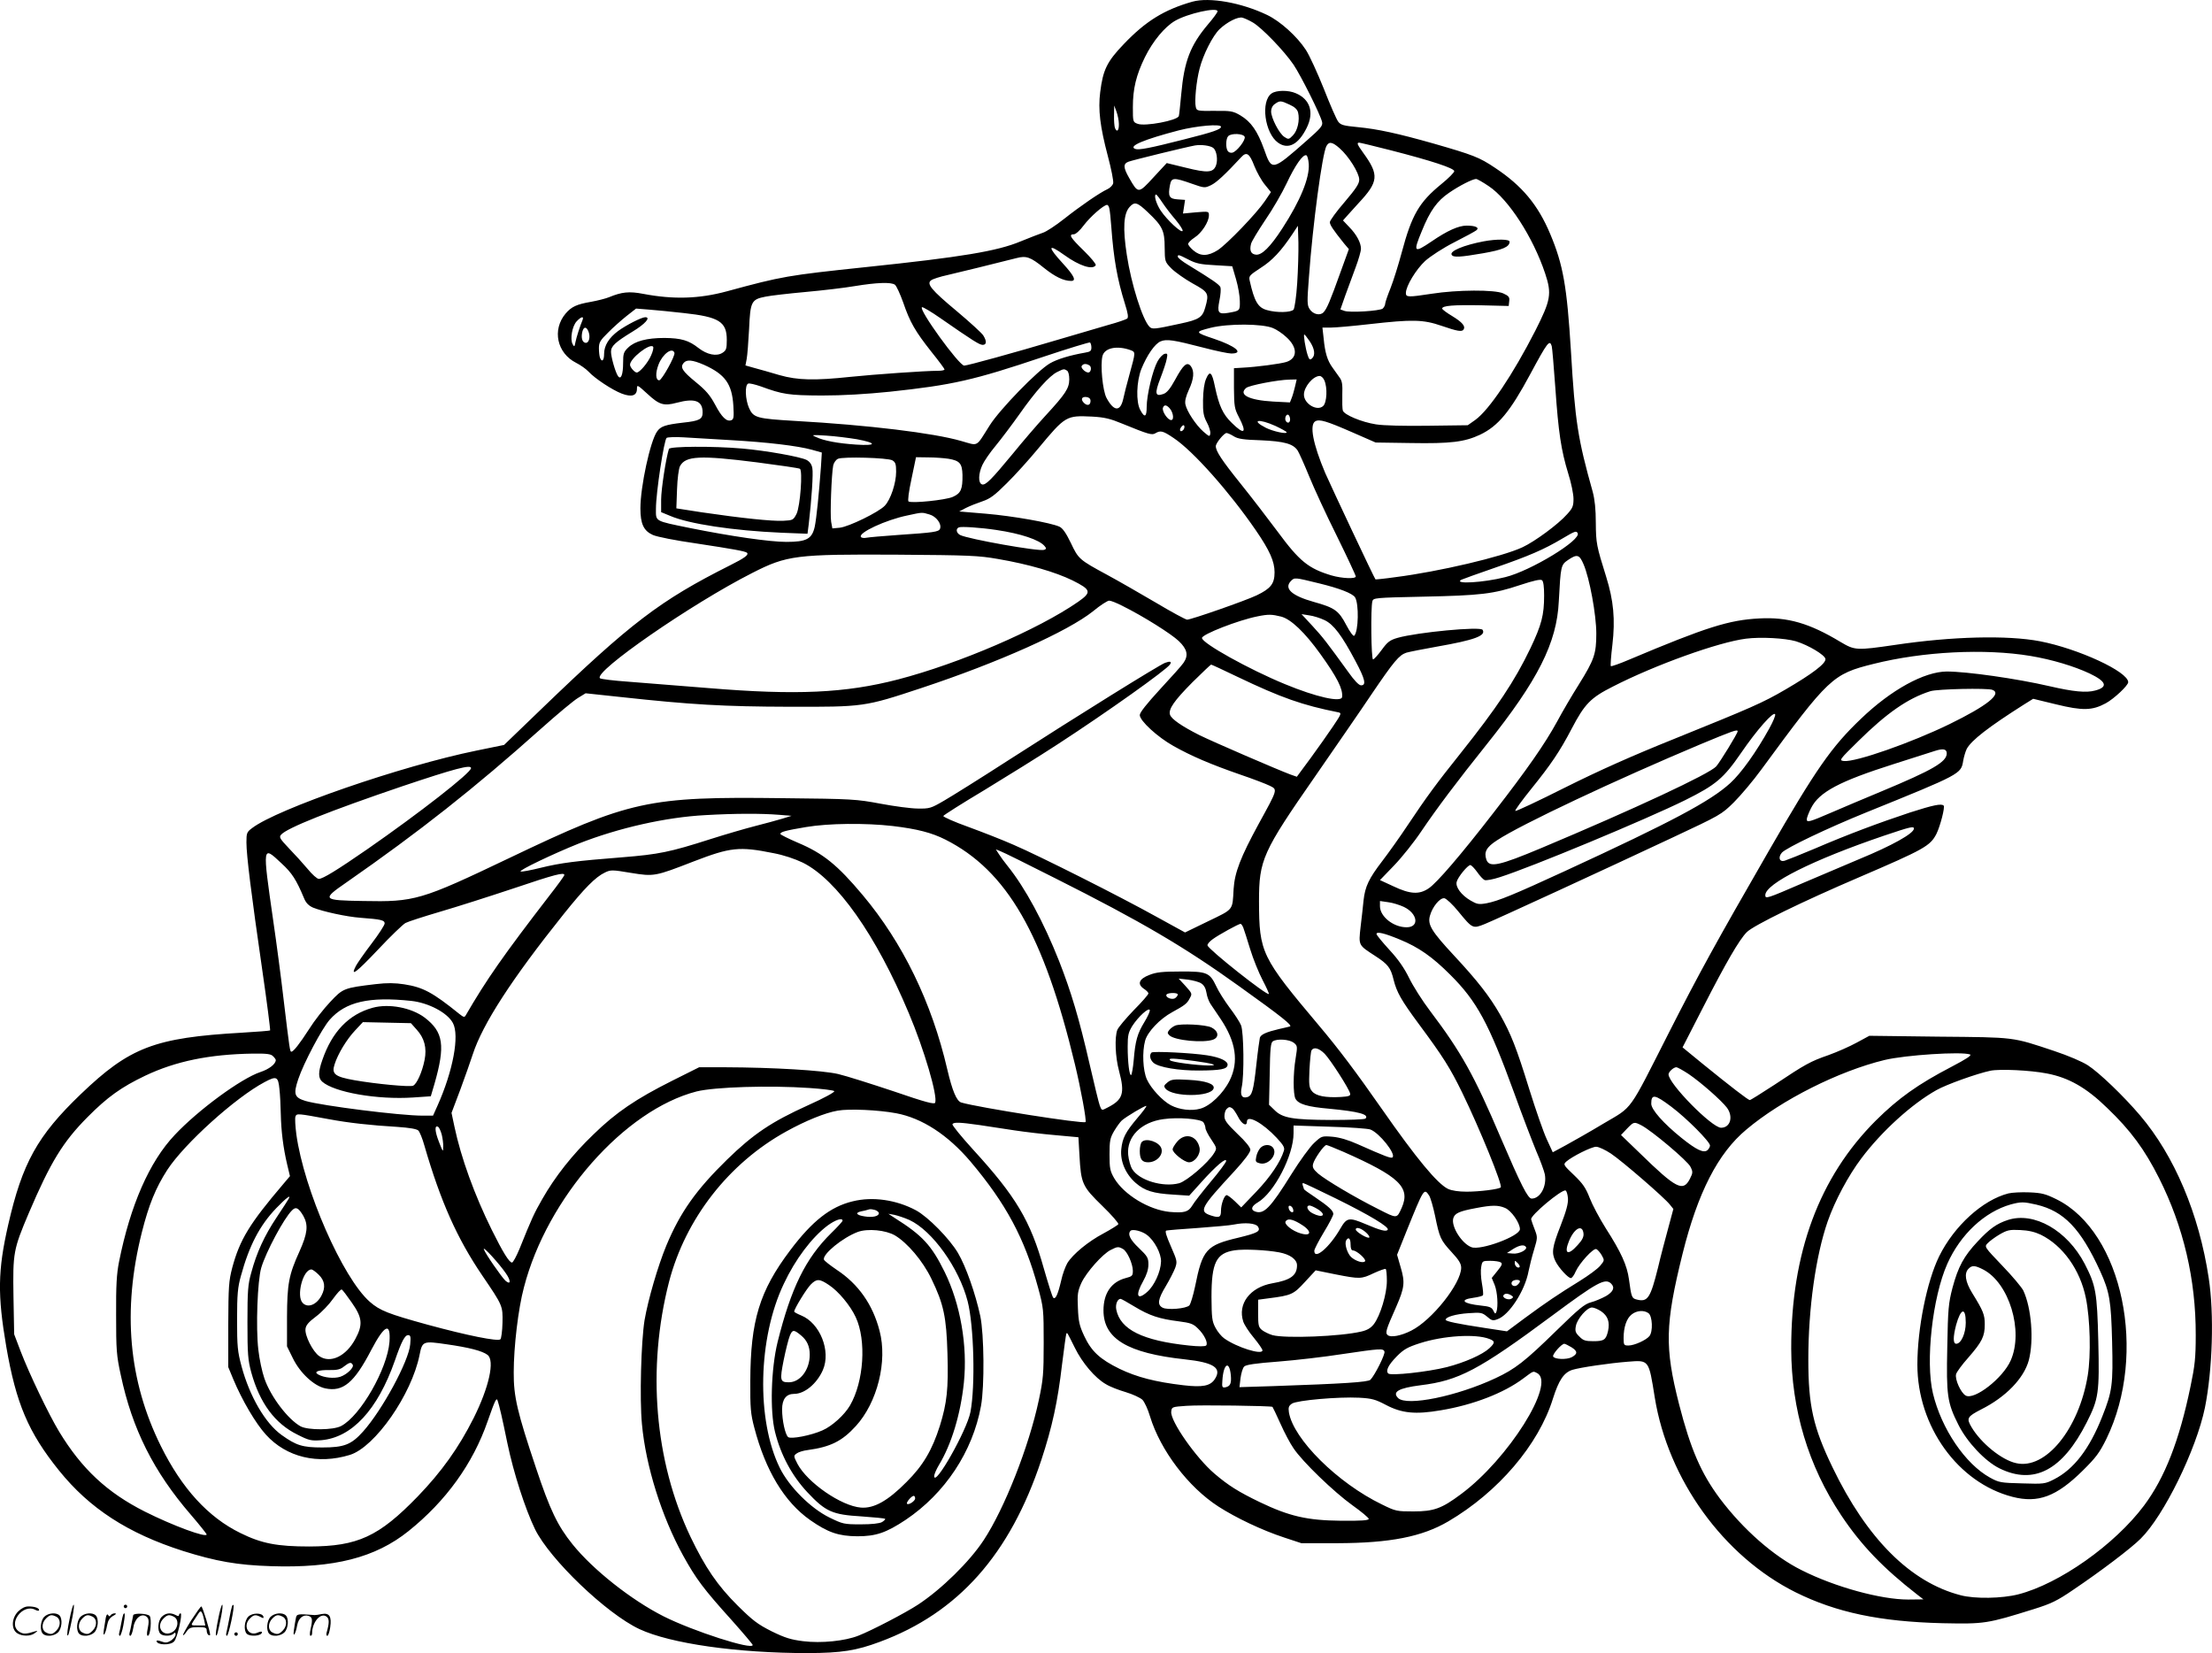 <?xml version="1.0" encoding="UTF-8"?>
<svg xmlns="http://www.w3.org/2000/svg" version="1.0" viewBox="0 0 1280.111 956.509" preserveAspectRatio="xMidYMid meet">
  <g transform="translate(-0.392,956.554) scale(0.1,-0.1)" fill="#000000" stroke="none">
    <path d="M6905 9556 c-165 -47 -271 -113 -398 -246 -97 -101 -120 -149 -136 -277 -13 -102 -1 -199 44 -370 20 -75 34 -146 31 -158 -3 -12 -18 -27 -33 -34 -44 -20 -156 -97 -251 -172 -48 -38 -103 -74 -122 -80 -19 -6 -77 -29 -129 -50 -136 -57 -342 -91 -896 -149 -455 -48 -484 -53 -804 -140 -162 -44 -310 -48 -484 -15 -82 16 -125 11 -198 -19 -19 -8 -67 -20 -105 -27 -82 -14 -113 -28 -147 -68 -79 -94 -50 -229 61 -285 26 -13 58 -36 72 -51 37 -40 137 -106 192 -127 58 -22 88 -12 88 28 0 25 3 23 60 -29 69 -64 95 -72 170 -52 105 28 150 12 150 -56 0 -39 -18 -49 -113 -59 -103 -12 -130 -21 -151 -52 -39 -55 -96 -318 -96 -444 0 -90 19 -130 72 -154 25 -11 132 -32 251 -49 211 -32 284 -45 294 -54 11 -12 -13 -30 -99 -73 -404 -203 -573 -332 -1090 -830 l-217 -209 -161 -33 c-432 -88 -1152 -337 -1297 -448 -31 -23 -33 -29 -33 -83 0 -74 28 -299 91 -734 28 -192 48 -351 46 -354 -3 -2 -76 -8 -163 -13 -506 -29 -649 -84 -933 -356 -251 -241 -338 -398 -420 -757 -60 -263 -62 -404 -11 -703 57 -330 128 -497 305 -717 177 -220 399 -364 718 -466 191 -60 315 -82 510 -88 364 -12 603 49 795 203 216 173 373 390 458 636 44 125 51 139 58 118 10 -30 26 -98 56 -245 36 -173 103 -380 160 -498 86 -175 414 -489 604 -578 180 -84 566 -139 976 -139 194 1 278 14 415 65 454 168 754 506 935 1052 63 191 95 338 120 553 12 96 23 176 25 179 6 5 2 12 49 -82 43 -88 118 -176 180 -211 22 -14 74 -34 115 -46 40 -12 83 -32 96 -44 12 -12 32 -55 44 -96 60 -197 222 -410 396 -522 101 -65 252 -137 380 -179 l100 -33 210 0 c303 1 488 37 640 126 288 169 523 443 606 711 34 107 63 150 112 166 45 14 216 39 320 47 125 10 122 13 157 -206 77 -476 398 -920 815 -1128 236 -117 488 -170 850 -179 245 -5 258 -3 530 82 99 31 133 47 228 112 156 105 333 239 389 295 135 133 322 516 372 758 44 219 54 542 22 750 -56 372 -199 708 -397 941 -96 113 -237 248 -302 290 -34 22 -114 56 -195 83 -246 82 -222 79 -669 83 l-401 5 -74 -40 c-40 -22 -113 -54 -163 -72 -104 -36 -133 -52 -313 -172 -74 -48 -137 -88 -142 -88 -9 0 -113 80 -273 210 l-116 95 118 230 c133 260 210 393 254 437 39 39 322 177 649 317 377 162 412 181 448 251 22 44 51 156 42 164 -13 13 -61 3 -195 -40 -178 -59 -358 -126 -551 -209 -83 -35 -161 -66 -174 -70 -30 -9 -40 19 -16 47 26 28 262 141 489 233 546 221 548 222 560 298 4 23 13 53 20 68 26 50 127 128 332 258 l53 33 132 -32 c155 -38 210 -36 288 6 48 26 130 103 130 122 0 61 -289 194 -511 237 -189 36 -508 28 -837 -21 -226 -33 -234 -32 -317 17 -179 108 -305 145 -470 136 -175 -9 -306 -50 -752 -238 -56 -24 -105 -41 -107 -38 -3 3 1 58 9 124 17 146 7 255 -36 393 -56 179 -59 194 -60 312 0 79 -6 135 -18 180 -86 306 -102 406 -126 815 -23 374 -45 499 -120 677 -71 169 -163 279 -320 383 -91 61 -126 74 -355 140 -205 58 -323 84 -439 95 -82 8 -98 12 -113 32 -10 13 -47 98 -83 190 -37 92 -83 193 -104 225 -51 78 -147 165 -224 202 -150 72 -335 104 -432 77z m145 -56 c0 -6 -24 -39 -54 -74 -104 -123 -139 -215 -156 -404 -6 -65 -12 -122 -14 -128 -9 -26 -196 -61 -238 -45 -28 10 -28 12 -28 97 0 106 19 185 70 289 46 93 114 175 174 210 72 42 246 81 246 55z m205 -65 c51 -30 179 -162 235 -244 44 -66 155 -288 165 -331 5 -22 -7 -36 -90 -109 -200 -176 -201 -176 -245 -51 -39 108 -76 161 -138 198 -43 25 -55 27 -150 26 -100 -1 -103 0 -108 23 -8 32 3 149 22 221 20 80 76 191 116 229 43 41 107 74 133 66 11 -3 38 -15 60 -28z m-776 -587 c1 -39 -12 -51 -23 -22 -3 9 -6 41 -5 72 l1 57 13 -35 c7 -19 14 -52 14 -72z m591 -16 c0 -15 -46 -31 -213 -73 -200 -51 -263 -63 -284 -55 -41 16 50 54 252 107 106 27 245 39 245 21z m137 -58 c7 -18 -46 -87 -72 -92 -10 -2 -21 2 -26 10 -13 19 -11 72 3 86 18 18 87 15 95 -4z m549 -66 c53 -46 114 -144 114 -182 0 -24 -19 -52 -85 -130 -47 -54 -85 -107 -85 -116 0 -16 18 -43 82 -123 l28 -33 -49 -135 c-59 -165 -78 -209 -97 -230 -20 -22 -61 -13 -81 18 -15 22 -15 42 -4 186 22 305 77 712 101 757 15 28 34 25 76 -12z m296 -12 c238 -61 368 -104 368 -121 0 -7 -33 -41 -74 -74 -130 -106 -172 -179 -230 -396 -19 -71 -48 -164 -65 -207 -17 -42 -31 -83 -31 -91 0 -8 -7 -20 -14 -27 -18 -14 -193 -25 -223 -13 l-22 8 28 80 c16 44 43 117 60 163 17 45 31 94 31 108 0 35 -25 82 -68 126 l-36 38 24 27 c14 16 43 48 66 73 116 124 120 163 28 290 -36 50 -40 60 -24 60 5 0 88 -20 182 -44z m-1026 13 c19 -16 27 -69 15 -101 -16 -42 -49 -44 -174 -13 l-111 27 -77 -83 c-87 -95 -88 -95 -140 -4 -35 61 -36 83 -4 95 24 9 334 85 385 94 36 6 89 -1 106 -15z m237 -104 c14 -35 41 -84 61 -108 l35 -43 -35 -52 c-48 -71 -219 -249 -273 -284 -57 -36 -100 -36 -140 -2 -17 14 -31 31 -31 38 0 7 17 24 37 37 41 26 83 91 83 128 0 24 -1 24 -75 18 l-75 -7 6 39 6 40 -43 3 c-49 3 -57 18 -44 84 8 43 23 43 125 7 74 -26 76 -26 112 -9 32 15 84 64 175 162 31 34 48 22 76 -51z m315 11 c5 -80 -49 -212 -153 -372 -70 -108 -119 -156 -153 -152 -29 3 -38 24 -28 63 3 13 40 74 82 137 43 62 98 158 124 213 49 104 94 169 114 162 6 -2 12 -25 14 -51z m1042 -128 c114 -76 256 -295 326 -505 39 -118 33 -153 -57 -331 -130 -254 -266 -457 -347 -516 l-44 -31 -230 -3 c-135 -2 -258 1 -301 8 -83 13 -184 55 -192 80 -3 9 -4 50 -3 91 2 59 -1 80 -15 99 -10 14 -29 40 -42 59 -29 40 -43 84 -51 169 l-7 62 49 0 c27 0 128 9 224 20 248 28 310 27 417 -10 90 -31 118 -36 127 -21 12 19 -8 42 -65 77 -32 19 -59 39 -59 44 0 17 67 22 225 19 l160 -4 3 28 c3 23 -2 30 -35 45 -50 22 -265 21 -412 -2 -138 -21 -151 -21 -151 4 0 40 59 137 112 186 32 28 102 74 169 108 63 32 120 63 127 69 19 15 -4 27 -56 27 -47 0 -112 -29 -204 -92 -102 -69 -107 -63 -56 60 48 119 89 175 158 222 61 42 135 79 156 80 7 0 40 -19 74 -42z m-1889 -95 c18 -27 52 -71 77 -100 24 -29 42 -57 40 -63 -5 -17 -91 63 -127 117 -26 39 -42 93 -26 93 2 0 19 -21 36 -47z m-85 -55 c85 -80 98 -107 98 -204 1 -82 1 -83 39 -122 21 -21 76 -60 122 -86 93 -51 97 -58 74 -139 -16 -58 -36 -71 -144 -94 -152 -33 -163 -34 -179 -18 -40 40 -106 249 -131 415 -24 155 -19 241 17 279 28 31 44 26 104 -31z m-222 20 c3 -13 8 -59 11 -103 14 -190 35 -306 79 -447 18 -57 21 -79 13 -86 -7 -5 -55 -22 -107 -36 -52 -15 -192 -56 -310 -91 -232 -69 -507 -145 -526 -145 -30 0 -269 330 -244 338 5 2 54 -27 107 -64 186 -129 225 -154 244 -154 23 0 24 22 3 55 -9 14 -78 77 -153 140 -149 124 -177 159 -148 179 9 7 52 21 94 30 68 16 274 66 399 98 57 15 81 7 160 -57 64 -51 113 -75 157 -75 31 0 18 29 -48 101 -91 99 -88 118 8 49 87 -63 165 -88 182 -59 4 5 -27 43 -69 84 -78 76 -90 95 -57 95 10 0 35 22 57 52 37 49 115 118 135 118 5 0 11 -10 13 -22z m1087 -431 c-5 -79 -15 -144 -21 -153 -15 -17 -97 -19 -153 -3 -53 14 -74 50 -101 171 -6 26 -1 31 63 73 68 43 119 98 185 197 l31 47 3 -97 c1 -53 -2 -159 -7 -235z m-628 136 c42 -22 70 -28 152 -32 l100 -6 22 -75 c12 -41 22 -98 22 -127 1 -56 1 -56 -69 -68 -56 -9 -63 2 -49 72 7 33 9 67 6 76 -6 16 -47 44 -186 129 -34 20 -61 42 -61 48 0 14 4 13 63 -17z m-1700 -145 c9 -7 30 -53 48 -103 39 -114 69 -166 163 -285 42 -52 76 -98 76 -102 0 -5 -17 -8 -37 -8 -76 0 -372 -21 -507 -35 -208 -22 -305 -20 -411 10 -50 15 -114 33 -144 41 l-53 15 7 37 c4 20 10 98 14 173 7 160 13 172 95 188 28 6 132 18 231 27 99 9 227 24 285 34 128 21 211 24 233 8z m-1221 -164 c203 -22 248 -50 248 -155 0 -51 -3 -61 -25 -75 -34 -22 -89 -11 -139 28 -56 44 -99 57 -197 58 -101 0 -171 -18 -210 -56 -26 -25 -29 -35 -29 -88 0 -69 -13 -101 -30 -76 -15 22 -40 110 -40 140 0 33 24 55 125 117 73 44 107 83 73 83 -21 0 -109 -45 -156 -79 -54 -40 -82 -85 -82 -133 0 -39 -13 -51 -24 -22 -3 9 -6 33 -6 54 0 34 7 46 53 91 28 29 77 72 107 96 l55 43 75 -6 c41 -3 132 -12 202 -20z m-587 -41 c-14 -33 -35 -98 -41 -128 -5 -27 -7 -28 -16 -11 -16 29 -3 104 23 132 26 28 44 32 34 7z m3996 -46 c20 -8 55 -31 77 -52 66 -59 66 -123 0 -144 -36 -11 -173 -29 -253 -33 l-50 -3 0 -115 c1 -105 3 -119 28 -167 49 -94 33 -107 -40 -35 -52 50 -74 98 -98 210 -17 85 -30 96 -51 46 -11 -25 -17 -68 -18 -124 -1 -71 3 -92 22 -128 13 -24 22 -53 20 -65 -3 -20 -5 -19 -40 11 -44 39 -96 118 -104 158 -4 20 3 46 20 84 29 62 33 107 12 136 -22 29 -44 10 -91 -77 -29 -53 -48 -76 -68 -83 -48 -17 -52 2 -18 90 17 44 34 94 37 113 6 29 4 33 -12 29 -10 -2 -29 -21 -41 -43 -28 -50 -63 -196 -63 -264 0 -59 -12 -65 -37 -18 -26 47 -22 165 6 237 33 81 78 146 111 160 35 15 74 9 248 -36 72 -19 145 -34 161 -34 77 0 26 43 -99 85 -113 38 -113 40 -19 64 102 25 299 24 360 -2z m-3961 -21 c12 -32 2 -68 -19 -64 -18 4 -25 29 -17 64 8 31 24 31 36 0z m4174 -56 c29 -44 33 -81 12 -99 -12 -10 -16 -6 -25 21 -13 41 -25 118 -19 118 3 0 17 -18 32 -40z m-1264 -35 c0 -20 -6 -25 -37 -30 -86 -15 -160 -37 -203 -62 -70 -40 -289 -265 -348 -358 -83 -131 -63 -120 -166 -91 -159 46 -536 92 -961 116 -220 13 -241 18 -266 74 -22 49 -26 134 -5 142 7 3 40 -5 72 -16 128 -47 162 -52 354 -53 122 0 257 8 394 22 364 39 483 66 885 201 146 49 269 86 273 84 4 -3 8 -16 8 -29z m2664 8 c3 -10 12 -119 21 -243 18 -257 33 -359 75 -496 17 -53 30 -118 30 -145 0 -42 -5 -54 -37 -89 -51 -58 -187 -158 -258 -191 -117 -55 -483 -141 -735 -173 -63 -9 -115 -14 -116 -13 -7 7 -254 532 -291 616 -71 168 -92 279 -57 299 24 13 63 2 214 -64 l135 -59 203 -3 c231 -4 311 6 401 48 105 50 174 133 291 351 100 186 112 201 124 162z m-5212 -54 c-18 -42 -66 -99 -83 -99 -12 0 -39 30 -39 45 0 36 113 125 133 105 5 -4 0 -27 -11 -51z m2776 30 c28 -11 28 -11 -7 -138 -16 -58 -33 -124 -37 -145 -17 -75 -55 -71 -97 8 -22 43 -36 189 -23 241 12 48 85 63 164 34z m-2641 -15 c6 -17 -73 -159 -88 -159 -21 0 -23 42 -4 91 23 61 80 103 92 68z m170 -69 c123 -55 163 -110 171 -237 4 -66 2 -79 -12 -84 -27 -10 -55 17 -94 91 -29 54 -53 82 -112 130 -77 63 -91 85 -70 110 18 22 52 18 117 -10z m2232 -4 c14 -9 9 -41 -7 -41 -17 0 -45 27 -38 38 9 14 26 15 45 3z m-130 -30 c8 -5 13 -25 13 -51 -1 -52 -21 -83 -138 -210 -48 -52 -133 -151 -189 -220 -124 -150 -158 -185 -179 -177 -22 9 -20 62 3 112 10 22 44 72 76 110 32 39 94 121 138 183 94 134 174 223 219 245 39 19 39 19 57 8z m1489 -56 c19 -42 15 -129 -7 -149 -35 -32 -111 13 -111 66 0 45 53 108 91 108 9 0 21 -11 27 -25z m-169 -34 c-5 -21 -13 -51 -19 -66 l-11 -28 -97 5 c-141 8 -203 40 -156 79 18 15 184 47 250 48 l42 1 -9 -39z m-1184 -85 c0 -26 -19 -31 -39 -11 -20 21 -11 37 17 33 14 -2 22 -10 22 -22z m458 -43 c24 -28 27 -76 3 -67 -21 8 -48 53 -42 70 7 19 20 18 39 -3z m697 -64 c0 -20 -15 -26 -25 -9 -9 15 3 43 15 35 5 -3 10 -15 10 -26z m-971 -25 c152 -62 172 -68 192 -55 29 17 43 14 105 -28 113 -75 323 -312 475 -533 81 -118 109 -181 109 -244 0 -66 -22 -94 -103 -133 -67 -32 -380 -141 -403 -141 -8 0 -90 44 -182 99 -92 54 -219 127 -282 161 -161 87 -165 91 -209 184 -28 58 -48 86 -66 94 -50 23 -271 62 -425 75 l-155 13 40 21 c22 11 65 28 95 38 44 15 70 34 140 104 48 47 130 138 182 201 158 190 162 192 312 185 72 -4 105 -12 175 -41z m886 -13 c36 -17 65 -33 65 -37 0 -12 -80 6 -120 26 -90 46 -43 55 55 11z m-534 -24 c-16 -16 -26 0 -10 19 9 11 15 12 17 4 2 -6 -1 -17 -7 -23z m293 -36 c24 -15 57 -20 156 -23 136 -6 188 -20 214 -60 8 -13 38 -79 66 -148 28 -69 100 -225 161 -347 60 -122 109 -227 109 -233 0 -15 -79 -12 -141 6 -133 40 -185 82 -311 253 -56 75 -151 199 -213 276 -111 138 -145 190 -145 219 0 18 48 76 62 76 6 0 25 -8 42 -19z m-2181 -17 c118 -22 115 -39 -5 -31 -104 7 -186 22 -232 44 -29 13 -24 13 59 8 50 -3 129 -13 178 -21z m-733 -5 c213 -12 390 -33 473 -56 l57 -16 -5 -81 c-12 -163 -26 -300 -36 -348 -16 -71 -47 -88 -164 -88 -98 0 -323 33 -557 80 -210 43 -198 37 -198 112 0 92 47 400 62 410 7 4 51 6 98 3 47 -3 168 -10 270 -16z m938 -117 c18 -11 22 -21 22 -66 0 -66 -32 -162 -66 -197 -35 -37 -207 -121 -260 -127 l-43 -4 -7 38 c-7 39 2 278 12 327 4 16 16 33 28 38 31 13 286 6 314 -9z m325 9 c65 -11 79 -27 81 -93 1 -84 -9 -107 -57 -128 -42 -18 -236 -38 -255 -26 -6 3 1 57 17 131 l26 125 70 -1 c38 0 92 -4 118 -8z m-111 -322 c40 -11 73 -55 62 -83 -7 -18 -36 -22 -244 -36 -85 -6 -167 -13 -182 -16 -14 -3 -29 -1 -32 5 -15 24 143 98 269 124 88 19 83 19 127 6z m388 -90 c142 -21 249 -57 279 -93 11 -13 11 -17 -2 -22 -29 -11 -443 63 -487 86 -22 12 -26 36 -7 44 14 6 124 -1 217 -15z m3364 -18 c24 -39 -272 -219 -419 -255 -126 -32 -302 -42 -254 -15 8 4 95 35 193 69 197 68 285 106 391 169 74 44 81 46 89 32z m-3354 -150 c176 -30 333 -76 431 -124 108 -54 112 -68 32 -124 -231 -160 -685 -356 -1042 -449 -304 -79 -589 -92 -1096 -50 -170 14 -380 30 -465 37 -85 6 -159 15 -164 20 -39 37 530 431 881 609 202 103 253 109 838 106 418 -3 471 -5 585 -25z m3388 -30 c35 -80 74 -294 74 -401 0 -118 -12 -152 -101 -295 -38 -60 -95 -157 -126 -215 -70 -128 -172 -275 -367 -526 -191 -247 -328 -406 -375 -438 -55 -38 -108 -35 -205 11 l-78 36 83 86 c45 47 116 136 156 196 90 133 204 285 380 505 295 369 405 586 416 827 11 204 12 210 53 238 53 36 66 32 90 -24z m-1530 -111 c119 -29 193 -58 208 -81 23 -38 20 -197 -5 -222 -5 -5 -25 22 -46 62 -44 84 -67 100 -189 134 -128 36 -173 78 -131 121 21 21 20 21 163 -14z m1302 -71 c0 -113 -15 -169 -79 -304 -91 -190 -194 -344 -406 -610 -136 -170 -197 -253 -303 -412 -45 -68 -112 -162 -148 -209 -79 -103 -100 -148 -109 -229 -3 -33 -11 -102 -17 -152 -12 -109 -14 -105 83 -168 76 -49 91 -69 108 -139 18 -72 44 -118 146 -256 141 -190 181 -254 250 -395 101 -207 236 -538 224 -550 -11 -11 -123 -25 -197 -25 -47 0 -86 6 -108 16 -62 30 -183 176 -384 464 -148 212 -248 345 -361 479 -336 399 -348 424 -349 721 0 240 20 285 326 725 118 171 265 383 325 473 131 193 160 227 202 241 18 5 97 21 177 35 217 38 285 63 264 97 -12 21 -377 -14 -491 -46 -45 -13 -59 -23 -93 -70 -22 -30 -45 -55 -50 -55 -11 0 -14 299 -4 336 5 20 12 21 292 27 338 7 409 16 562 67 82 27 119 35 128 28 8 -7 12 -38 12 -89z m-2439 -60 c119 -59 281 -161 325 -203 49 -47 57 -83 27 -126 -9 -14 -70 -82 -135 -152 -77 -84 -118 -135 -118 -150 0 -33 102 -127 195 -179 103 -58 215 -106 385 -165 74 -25 152 -55 172 -65 46 -23 48 -17 -64 -221 -105 -193 -139 -281 -145 -377 -7 -125 2 -114 -147 -186 l-134 -65 -164 90 c-212 118 -681 354 -828 417 -63 28 -181 74 -263 104 -81 29 -146 58 -144 63 2 5 109 73 238 150 128 78 320 197 424 265 283 184 632 432 650 462 11 17 0 20 -29 9 -33 -12 -506 -306 -904 -562 -161 -104 -329 -209 -374 -235 -77 -45 -85 -47 -152 -46 -39 0 -136 13 -216 28 -140 26 -160 28 -567 32 -781 10 -884 -13 -1583 -347 -511 -244 -546 -254 -845 -248 -237 4 -240 8 -97 107 424 295 741 545 1127 890 94 84 190 164 214 178 l44 27 206 -22 c404 -44 594 -55 971 -56 433 -1 436 -1 765 108 447 148 849 328 995 445 41 34 83 61 93 61 10 0 45 -14 78 -31z m916 -61 c57 -14 138 -91 229 -218 96 -134 130 -200 125 -247 -3 -34 -150 -1 -331 74 -207 85 -480 237 -480 267 0 21 210 103 321 125 63 13 84 12 136 -1z m253 -21 c52 -25 99 -87 179 -238 55 -103 63 -139 32 -139 -13 0 -39 27 -75 78 -124 171 -146 200 -207 266 l-63 68 44 -7 c25 -3 65 -16 90 -28z m2727 -122 c74 -23 167 -79 171 -102 4 -26 -75 -86 -231 -177 -134 -78 -192 -103 -647 -287 -239 -96 -432 -182 -628 -280 -155 -78 -285 -139 -289 -136 -3 4 38 60 91 126 114 141 166 217 236 351 75 143 109 178 238 243 246 126 612 257 770 277 86 11 227 3 289 -15z m1358 -85 c125 -21 251 -59 341 -101 99 -47 109 -79 33 -99 -51 -14 -126 -7 -264 25 -190 44 -479 85 -595 85 -130 -1 -321 -105 -497 -274 -170 -162 -260 -291 -535 -768 -306 -531 -400 -702 -576 -1048 -237 -467 -206 -424 -377 -525 -78 -47 -177 -103 -219 -126 l-76 -41 -34 74 c-19 40 -64 170 -101 288 -76 246 -107 323 -170 435 -60 105 -130 195 -265 340 -132 142 -155 180 -141 231 14 52 58 106 84 102 11 -2 48 -36 81 -77 82 -100 83 -100 153 -72 69 28 694 316 1088 501 275 129 281 132 353 203 40 40 112 125 160 191 390 531 411 551 648 610 287 72 644 90 909 46z m-4589 -121 c253 -121 376 -164 582 -205 21 -4 20 -8 -30 -82 -28 -42 -87 -125 -130 -184 l-79 -107 -37 13 c-73 27 -448 189 -527 228 -103 52 -162 93 -170 118 -10 32 23 80 130 188 57 56 105 102 108 102 3 0 72 -32 153 -71z m4368 -75 c58 -22 -30 -92 -249 -199 -220 -107 -542 -220 -610 -213 -29 4 -28 6 83 115 164 162 287 248 417 289 41 13 329 19 359 8z m-1290 -222 c-75 -136 -164 -261 -227 -318 -115 -105 -339 -224 -955 -508 -295 -136 -387 -174 -455 -187 -45 -8 -55 -6 -93 16 -53 31 -88 78 -80 108 7 28 64 97 79 97 7 -1 24 -19 40 -41 15 -22 35 -43 43 -46 9 -3 49 4 88 17 180 57 844 333 1071 445 179 89 223 126 325 274 90 132 189 244 197 223 3 -6 -12 -42 -33 -80z m-184 -18 c0 -12 -102 -178 -124 -203 -40 -44 -473 -246 -1011 -472 -248 -104 -302 -115 -319 -68 -15 44 -1 72 61 112 137 91 692 352 1178 556 185 77 215 88 215 75z m1210 -128 c0 -49 -81 -96 -381 -221 -101 -42 -229 -96 -284 -120 -132 -57 -145 -60 -145 -40 0 8 11 38 25 65 47 93 165 155 480 255 116 37 221 70 235 75 49 16 70 12 70 -14z m-8540 -85 c0 -27 -299 -260 -600 -469 -175 -121 -258 -172 -281 -172 -10 0 -39 26 -65 58 -26 31 -75 85 -108 119 -51 54 -58 64 -46 78 32 39 284 139 705 282 301 101 395 126 395 104z m1780 -270 l75 -6 -55 -17 c-30 -9 -100 -28 -155 -42 -55 -14 -172 -48 -260 -76 -234 -75 -299 -88 -510 -105 -267 -21 -355 -32 -473 -61 -57 -14 -108 -24 -115 -21 -15 5 190 103 335 161 231 91 506 153 733 165 173 10 327 10 425 2z m660 -65 c143 -17 226 -39 304 -78 357 -180 570 -548 751 -1302 34 -141 68 -326 61 -333 -12 -12 -620 84 -719 113 -27 8 -52 68 -81 192 -90 388 -258 733 -490 1009 -146 174 -229 241 -374 302 -56 24 -102 47 -102 51 0 12 30 20 149 40 130 22 343 24 501 6z m5910 -15 c0 -28 -128 -99 -315 -176 -82 -35 -229 -97 -325 -138 -213 -92 -220 -94 -220 -71 0 66 275 204 687 344 154 52 173 56 173 41z m-6600 -142 c59 -11 124 -33 170 -55 197 -98 424 -419 613 -870 90 -213 168 -480 153 -519 -4 -11 -55 2 -241 66 -129 43 -274 89 -321 100 -91 21 -373 38 -657 39 l-147 0 -158 -79 c-207 -104 -323 -182 -454 -310 -122 -117 -222 -244 -296 -374 -48 -84 -60 -110 -132 -289 -18 -43 -37 -78 -43 -78 -16 0 -53 60 -117 189 -100 202 -178 417 -216 597 l-17 80 51 135 c27 74 60 166 72 204 57 175 225 435 525 810 122 152 185 216 240 242 33 16 42 16 149 -2 135 -22 140 -21 364 66 213 82 264 88 462 48z m1628 -144 c505 -254 751 -399 1067 -626 246 -176 311 -228 294 -233 -8 -2 -36 -9 -64 -15 -72 -17 -104 -31 -110 -50 -2 -9 -12 -78 -20 -153 -17 -155 -25 -183 -54 -191 -31 -8 -41 13 -31 58 15 65 12 320 -4 358 -7 18 -37 64 -66 102 -29 39 -64 94 -77 123 -38 80 -54 87 -208 86 -104 0 -140 -4 -180 -20 -60 -23 -71 -53 -31 -80 14 -9 26 -21 26 -27 0 -6 -38 -50 -85 -97 -46 -48 -89 -99 -95 -114 -16 -43 -12 -156 10 -237 35 -131 23 -167 -68 -213 -32 -17 -32 -17 -43 11 -6 15 -32 124 -59 240 -61 266 -107 419 -177 598 -90 227 -196 423 -298 550 -18 22 -40 52 -50 68 l-18 28 27 -11 c15 -5 156 -75 314 -155z m-4475 85 c61 -56 86 -95 131 -203 11 -27 27 -42 51 -53 57 -23 194 -53 275 -59 121 -9 140 -14 140 -33 0 -9 -34 -62 -76 -117 -42 -55 -82 -113 -90 -128 -35 -67 0 -41 126 92 74 79 147 149 161 156 15 8 105 37 200 65 96 28 287 89 425 135 240 81 294 95 294 77 0 -4 -38 -57 -85 -117 -269 -349 -366 -488 -486 -695 -7 -12 -12 -11 -36 8 -156 126 -211 155 -320 172 -53 8 -98 9 -165 1 -184 -22 -189 -24 -263 -103 -37 -39 -92 -109 -122 -157 -56 -87 -91 -131 -103 -131 -8 0 -10 13 -45 305 -14 121 -41 326 -60 455 -63 439 -63 434 48 330z m6495 -252 c80 -38 92 -118 16 -118 -76 0 -154 62 -154 122 l0 30 48 -7 c26 -3 66 -16 90 -27z m-929 -120 c5 -13 23 -69 40 -125 17 -56 50 -137 72 -179 22 -42 38 -78 36 -80 -11 -11 -349 257 -355 281 -2 7 12 23 30 36 37 27 149 88 161 89 4 0 11 -10 16 -22z m906 -69 c110 -45 189 -101 291 -203 155 -154 224 -282 369 -680 47 -131 106 -284 129 -340 24 -55 46 -116 50 -135 13 -69 -26 -141 -76 -141 -22 0 -61 77 -179 352 -154 362 -229 496 -409 734 -45 59 -99 145 -121 190 -28 57 -62 107 -114 163 -41 45 -75 86 -75 92 0 16 46 5 135 -32z m-1149 -254 c16 -10 26 -29 30 -54 3 -22 14 -50 23 -64 9 -13 35 -52 58 -86 90 -134 107 -249 53 -358 -38 -76 -113 -148 -171 -163 -50 -14 -119 -6 -169 20 -49 26 -115 97 -139 150 -23 51 -28 159 -10 224 14 51 85 126 157 165 70 38 86 50 100 78 16 29 17 28 -25 75 l-38 41 54 -6 c29 -4 64 -13 77 -22z m-136 -64 c0 -5 -6 -14 -14 -20 -17 -14 -61 3 -51 20 8 11 65 12 65 0z m-4436 -37 c100 -11 209 -68 241 -128 39 -72 1 -277 -89 -478 l-26 -58 -60 0 c-131 0 -581 57 -678 85 -65 20 -71 39 -42 126 31 93 137 293 182 344 92 104 227 135 472 109z m4243 -122 c-41 -67 -53 -109 -62 -220 -4 -45 -11 -84 -15 -87 -10 -6 -20 73 -20 164 0 67 4 83 28 122 34 52 94 107 100 90 2 -7 -12 -38 -31 -69z m864 -120 c22 -18 22 -21 11 -90 -15 -89 -15 -207 -1 -234 17 -31 68 -47 196 -58 169 -16 233 -33 209 -57 -4 -5 -94 -8 -199 -8 -222 1 -282 11 -328 58 l-31 30 4 179 c2 145 6 181 18 188 26 17 96 11 121 -8z m179 -64 c33 -34 140 -200 147 -229 4 -14 -5 -18 -54 -21 -88 -5 -144 6 -166 33 -17 21 -19 36 -15 125 3 55 8 106 12 112 13 21 43 13 76 -20z m-6086 -14 c9 -8 16 -19 16 -22 0 -23 -38 -53 -90 -70 -112 -38 -359 -219 -495 -364 -147 -155 -257 -408 -322 -733 -14 -70 -18 -138 -17 -310 0 -200 2 -232 27 -346 66 -312 190 -559 406 -809 50 -58 90 -109 91 -113 1 -22 -195 50 -358 132 -218 110 -365 247 -496 463 -60 99 -173 335 -222 463 l-38 100 -4 217 c-4 255 -1 273 89 485 125 293 197 411 339 554 116 117 196 174 334 240 177 84 371 124 623 128 80 1 105 -2 117 -15z m9821 10 c11 -5 -21 -26 -107 -71 -196 -102 -309 -183 -439 -312 -327 -327 -490 -766 -489 -1320 1 -352 99 -678 289 -963 115 -173 244 -307 441 -460 l35 -27 -89 -1 c-156 0 -422 72 -616 170 -161 80 -338 235 -474 416 -107 144 -168 283 -235 544 -84 330 -81 462 20 870 88 354 205 583 370 720 204 172 535 338 799 402 120 29 447 50 495 32z m-1629 -113 c71 -48 190 -153 222 -195 38 -52 20 -116 -34 -116 -53 0 -304 255 -304 309 0 14 29 41 45 41 7 0 39 -18 71 -39z m2074 3 c126 -24 228 -82 348 -199 136 -130 217 -240 301 -407 141 -280 213 -586 212 -908 0 -132 -5 -176 -30 -296 -65 -315 -149 -529 -269 -690 -170 -227 -490 -453 -728 -514 -94 -24 -251 -27 -334 -5 -290 75 -542 327 -741 740 -112 232 -140 357 -140 625 0 296 43 599 112 798 42 120 119 264 195 365 118 157 292 315 435 395 56 32 235 96 312 112 54 11 230 3 327 -16z m-10229 -89 c4 -33 7 -98 8 -145 2 -98 14 -196 37 -293 l16 -67 -38 -45 c-196 -230 -252 -322 -296 -485 -20 -77 -22 -108 -23 -330 l0 -245 29 -70 c51 -122 129 -255 189 -321 119 -131 300 -174 486 -117 145 45 357 349 403 578 16 81 20 82 157 62 127 -18 206 -38 236 -61 44 -32 9 -188 -80 -366 -86 -171 -185 -310 -324 -454 -225 -232 -347 -288 -626 -289 -186 0 -277 17 -400 78 -186 91 -338 257 -460 503 -187 378 -224 784 -110 1237 40 159 80 257 147 361 99 152 395 419 563 508 69 37 79 33 86 -39z m3068 5 c74 -5 138 -13 143 -18 5 -5 -58 -40 -152 -82 -212 -96 -316 -166 -468 -314 -179 -175 -271 -304 -352 -498 -49 -119 -105 -311 -126 -432 -20 -126 -29 -454 -15 -601 22 -242 114 -535 238 -760 76 -137 117 -192 282 -375 66 -74 121 -139 121 -143 0 -31 -345 80 -516 166 -186 94 -408 269 -527 417 -86 107 -130 198 -211 441 -108 322 -130 413 -129 554 0 147 26 368 59 491 134 519 583 1027 999 1134 104 26 422 36 654 20z m4988 -109 c89 -67 223 -202 223 -224 0 -8 -7 -20 -15 -27 -22 -18 -64 2 -151 72 -103 83 -174 163 -174 197 0 58 20 55 117 -18z m-3091 -65 c-69 -82 -86 -115 -93 -180 -7 -69 24 -143 83 -195 53 -46 101 -61 219 -68 l91 -6 73 81 c82 91 141 141 141 120 0 -8 -40 -62 -89 -120 -49 -59 -97 -120 -107 -138 -23 -38 -47 -44 -131 -37 -120 12 -264 99 -321 195 -24 42 -27 57 -27 137 0 79 3 95 26 135 15 25 35 53 45 62 26 23 137 89 142 84 2 -3 -21 -34 -52 -70z m550 56 c6 -4 21 -26 33 -49 21 -42 51 -58 51 -28 0 43 91 -6 173 -94 38 -41 47 -56 41 -74 -19 -63 -77 -150 -158 -235 l-89 -93 -37 36 c-20 19 -41 35 -47 35 -14 0 -33 -53 -33 -91 0 -37 -10 -42 -57 -27 -73 24 -63 43 135 257 58 63 92 109 92 123 0 14 -26 47 -75 93 -60 58 -75 78 -75 101 0 17 5 35 12 42 14 14 19 14 34 4z m-1946 -28 c150 -28 299 -125 430 -279 206 -244 314 -445 392 -732 31 -115 32 -124 32 -318 0 -181 -3 -212 -28 -330 -57 -269 -199 -629 -319 -811 -81 -124 -245 -285 -381 -374 -70 -46 -267 -149 -344 -179 -78 -31 -215 -45 -320 -32 -71 9 -104 19 -182 57 -81 41 -109 62 -196 148 -118 117 -189 222 -274 399 -208 438 -253 974 -124 1476 95 364 345 686 679 870 110 61 225 108 297 120 65 12 237 4 338 -15z m-3285 -34 c117 -22 246 -36 398 -45 73 -5 112 -12 122 -21 8 -8 24 -47 35 -87 94 -324 189 -537 335 -752 119 -175 119 -175 117 -274 -1 -47 -7 -90 -12 -95 -14 -14 -192 22 -420 84 -229 63 -278 82 -336 133 -157 138 -381 649 -425 969 -6 47 -9 94 -5 103 7 19 12 18 191 -15z m5063 -18 c6 -9 12 -24 12 -33 0 -9 15 -40 34 -67 33 -50 33 -51 16 -79 -34 -56 -157 -161 -202 -174 -94 -25 -233 17 -272 82 -10 16 -20 53 -23 82 -10 105 75 190 205 207 85 12 214 1 230 -18z m-1298 -16 c52 -8 144 -22 204 -31 60 -9 168 -22 240 -28 l131 -12 6 -105 c9 -163 16 -179 132 -292 55 -53 96 -101 93 -106 -4 -6 -43 -30 -87 -54 -87 -46 -176 -119 -208 -171 -11 -19 -28 -64 -36 -102 -19 -81 -33 -111 -46 -98 -5 5 -29 81 -54 168 -78 278 -162 418 -409 688 -69 76 -124 143 -120 148 7 12 42 11 154 -5z m3833 -2 c60 -31 268 -206 284 -240 15 -30 14 -35 -4 -71 -39 -75 -79 -55 -287 148 l-111 107 34 36 c40 41 41 42 84 20z m-6943 -52 c5 -20 10 -53 9 -72 0 -33 -2 -31 -25 29 -24 61 -26 99 -4 86 5 -3 14 -22 20 -43z m5374 28 c52 -19 149 -141 129 -161 -8 -8 -40 4 -202 76 -56 25 -104 39 -146 43 -62 5 -63 4 -106 -36 -24 -22 -82 -102 -129 -177 -125 -201 -162 -239 -214 -219 -26 10 -19 31 17 52 95 56 207 272 207 400 l0 45 210 -7 c115 -3 221 -11 234 -16z m-156 -129 c324 -143 390 -206 338 -324 -29 -64 -25 -64 -137 -7 -134 67 -302 167 -347 205 -28 25 -34 36 -29 56 8 30 63 109 77 109 5 0 49 -18 98 -39z m1548 -10 c66 -44 311 -256 342 -296 l20 -25 -29 -108 c-16 -59 -44 -163 -60 -232 -44 -177 -60 -200 -123 -184 -29 7 -31 14 -45 117 -11 81 -45 156 -134 295 -36 57 -78 136 -93 175 -23 59 -39 83 -91 133 -62 59 -63 61 -45 78 34 30 146 86 173 86 15 0 53 -18 85 -39z m-1592 -260 c197 -97 311 -166 301 -181 -8 -13 -43 -4 -127 32 -97 41 -110 39 -147 -25 -62 -108 -151 -185 -151 -129 0 9 25 57 55 107 30 49 55 97 55 106 0 19 -27 44 -107 98 -35 23 -63 43 -63 46 0 2 -3 10 -6 19 -3 9 -3 16 1 16 5 0 89 -40 189 -89z m1344 1 c2 -30 -9 -72 -42 -157 -50 -127 -54 -159 -30 -208 19 -38 73 -97 89 -97 6 0 19 17 28 39 22 48 101 135 119 129 7 -3 21 -18 31 -35 17 -30 17 -31 -9 -62 -14 -17 -67 -56 -117 -87 -128 -79 -196 -125 -317 -214 l-105 -78 -125 19 c-164 25 -230 39 -230 48 0 16 58 33 132 38 72 5 79 4 108 -20 26 -23 34 -25 60 -15 67 23 159 164 180 278 6 30 20 86 32 125 20 67 21 71 4 115 -10 25 -19 52 -21 60 -6 22 176 174 199 167 6 -2 12 -22 14 -45z m-803 15 c8 -13 23 -65 34 -117 26 -128 32 -140 96 -210 42 -45 55 -67 55 -90 0 -91 -169 -304 -289 -364 -59 -30 -118 -41 -136 -26 -16 13 -10 31 49 164 48 110 52 141 26 228 l-21 73 54 135 c102 252 102 252 132 207z m-6601 -19 c-4 -7 -35 -56 -70 -108 -70 -105 -115 -203 -146 -319 -19 -66 -22 -104 -22 -286 0 -186 3 -219 22 -290 49 -178 137 -297 268 -361 67 -34 79 -36 137 -32 177 15 326 175 426 460 39 113 58 148 77 148 14 0 16 -9 12 -53 -8 -97 -162 -381 -273 -505 -68 -76 -110 -92 -236 -92 -115 0 -151 12 -235 72 -95 68 -185 223 -232 397 -23 86 -26 114 -26 271 0 147 4 187 22 252 48 176 109 293 205 393 58 60 88 82 71 53z m5814 -62 c3 -12 -1 -17 -10 -14 -7 3 -15 13 -16 22 -3 12 1 17 10 14 7 -3 15 -13 16 -22z m140 4 c56 -34 32 -56 -28 -25 -30 15 -41 45 -17 45 6 0 27 -9 45 -20z m1086 6 c36 -15 86 -86 86 -123 0 -40 -228 -125 -281 -104 -55 21 -117 118 -105 166 8 30 34 42 131 60 93 18 129 18 169 1z m-6954 -47 c29 -53 24 -100 -23 -205 -62 -136 -71 -188 -72 -379 l0 -170 33 -67 c42 -87 123 -162 188 -176 103 -22 168 32 267 223 77 146 113 162 105 46 -12 -156 -168 -429 -280 -487 -45 -24 -190 -25 -234 -2 -73 40 -174 172 -210 278 -13 37 -29 111 -35 166 -15 129 -5 400 17 474 27 91 131 286 178 332 22 23 38 15 66 -33z m5764 -42 c72 -41 76 -79 6 -58 -48 14 -96 53 -86 69 11 18 37 14 80 -11z m-240 -19 c17 -27 -2 -37 -113 -64 -186 -44 -208 -68 -251 -283 -11 -52 -26 -101 -33 -109 -19 -19 -128 -28 -155 -13 -32 17 -27 49 19 125 22 37 46 84 54 105 13 37 11 42 -25 125 -26 59 -35 88 -27 91 7 2 89 9 182 15 94 7 188 15 210 20 64 13 126 8 139 -12z m623 -32 c15 -13 25 -27 21 -31 -8 -9 -78 33 -78 46 0 17 29 9 57 -15z m1261 -8 c2 -19 -7 -38 -34 -67 -57 -64 -81 -51 -49 26 31 73 77 96 83 41z m-2528 -7 c44 -32 85 -109 83 -156 -2 -59 -39 -139 -80 -175 -59 -52 -70 -20 -23 63 20 36 30 67 30 96 0 38 -5 47 -55 95 -51 48 -67 81 -48 100 12 11 65 -2 93 -23z m1180 -56 c0 -24 5 -35 14 -35 21 0 77 -50 70 -62 -9 -14 -55 0 -81 24 -23 22 -40 79 -28 97 13 22 25 10 25 -24z m1015 -15 c10 -16 -41 -42 -77 -38 l-33 3 35 23 c37 23 65 28 75 12z m-5903 -153 c30 -43 28 -69 -3 -42 -23 22 -117 157 -125 182 -7 22 90 -84 128 -140z m3570 142 c25 -13 57 -84 58 -126 0 -30 -4 -33 -42 -43 -83 -22 -128 -88 -128 -187 0 -164 139 -247 470 -283 169 -18 217 -50 174 -115 -26 -39 -70 -48 -181 -35 -163 19 -270 47 -370 95 -114 56 -163 101 -205 191 -27 58 -33 83 -36 161 -4 81 -1 97 20 145 29 62 123 168 170 191 39 20 44 20 70 6z m905 -20 c63 -12 103 -41 103 -75 0 -59 -38 -86 -143 -104 -129 -23 -202 -119 -168 -222 6 -18 33 -60 61 -93 27 -33 50 -66 50 -73 0 -29 -148 17 -221 69 -16 11 -39 39 -51 62 -20 37 -22 58 -23 177 0 200 27 255 135 271 53 8 183 2 257 -12z m1282 -58 c11 -7 7 -17 -19 -49 l-33 -41 17 -41 c16 -41 21 -124 10 -155 -6 -14 -8 -13 -18 7 -9 19 -22 24 -71 29 -105 11 -128 34 -45 45 28 4 53 10 56 15 3 5 0 36 -6 69 -6 33 -8 76 -4 95 6 34 7 35 53 35 25 0 52 -4 60 -9z m109 -27 c-10 -10 -28 6 -28 24 0 15 1 15 17 -1 9 -9 14 -19 11 -23z m-768 -80 c0 -76 -38 -201 -75 -250 -18 -23 -38 -35 -72 -43 -122 -29 -440 -41 -515 -21 -20 6 -47 19 -60 29 -21 17 -23 28 -23 98 l0 78 60 8 c134 17 145 23 211 95 l62 67 113 -23 c143 -28 151 -28 224 7 33 15 63 26 68 24 4 -2 7 -33 7 -69z m-6181 35 c35 -34 40 -73 16 -119 -28 -54 -79 -75 -109 -44 -39 39 1 194 50 194 7 0 26 -14 43 -31z m6951 -38 c0 -5 -7 -14 -15 -21 -18 -15 -42 1 -31 19 8 13 46 15 46 2z m528 -13 c23 -23 12 -47 -30 -72 -24 -13 -63 -30 -87 -36 -37 -10 -69 -36 -200 -164 -184 -180 -239 -222 -352 -275 -224 -105 -514 -164 -564 -115 -36 36 4 58 130 74 221 27 336 87 763 404 260 193 306 218 340 184z m-7288 -110 c61 -87 65 -127 21 -209 -54 -102 -146 -145 -210 -100 -37 26 -84 119 -79 157 2 21 18 40 61 72 32 24 76 70 99 103 23 32 45 56 50 53 5 -3 31 -37 58 -76z m6710 42 c13 -9 13 -11 1 -19 -18 -11 -55 5 -46 20 8 12 26 11 45 -1z m-2180 -65 c86 -52 143 -71 255 -85 68 -9 84 -14 111 -41 38 -36 61 -86 48 -99 -6 -6 -45 -6 -100 0 -267 28 -397 92 -420 208 -6 30 7 62 25 62 4 0 40 -20 81 -45z m2700 -27 c39 -27 51 -62 40 -114 -12 -51 -23 -59 -85 -59 -46 0 -59 4 -81 27 -23 22 -26 32 -20 62 8 41 64 106 93 106 11 0 35 -10 53 -22z m274 -11 c23 -17 27 -107 5 -133 -19 -23 -87 -54 -121 -54 -26 0 -28 3 -28 43 0 63 17 114 47 137 29 23 71 26 97 7z m-921 -149 c34 -13 34 -22 0 -54 -40 -37 -142 -82 -246 -109 -111 -28 -325 -51 -339 -37 -16 16 0 49 50 100 40 40 61 52 132 75 136 44 324 56 403 25z m475 -48 c37 -23 37 -39 1 -58 -29 -15 -101 -12 -107 5 -4 13 49 73 65 73 4 0 23 -9 41 -20z m-1082 -25 c6 -14 -55 -136 -81 -163 -13 -14 -155 -23 -564 -37 l-194 -6 6 52 c4 29 13 59 21 67 10 11 66 19 198 29 101 8 266 27 368 43 223 33 239 34 246 15z m-5971 -76 c10 -15 -33 -57 -72 -70 -35 -11 -92 -6 -127 13 -29 16 -1 27 65 26 44 -1 64 4 84 21 31 24 41 26 50 10z m5082 -61 c4 -48 -3 -64 -32 -70 -18 -3 -20 2 -17 39 6 98 40 120 49 31z m1773 12 c109 -58 -168 -498 -441 -700 -111 -83 -157 -100 -275 -100 -96 0 -103 1 -182 40 -257 124 -514 379 -539 534 -4 28 -1 37 18 50 30 19 268 40 388 34 75 -4 95 -10 156 -42 91 -48 170 -56 316 -31 188 31 366 100 478 184 62 46 56 44 81 31z m-1532 -195 c2 -2 23 -46 46 -97 23 -52 57 -116 76 -143 51 -77 234 -253 340 -329 52 -37 95 -73 95 -79 0 -9 -43 -12 -160 -11 -197 2 -300 26 -471 108 -122 59 -180 95 -261 164 -107 91 -257 305 -251 359 3 28 4 28 88 34 79 6 491 0 498 -6z M7363 9025 c-65 -45 -40 -230 37 -285 59 -42 118 -11 166 86 44 89 20 165 -63 200 -43 19 -113 18 -140 -1z m104 -65 c29 -13 44 -27 49 -45 11 -45 -3 -106 -30 -133 -23 -24 -26 -24 -49 -9 -30 19 -77 110 -77 148 0 17 8 34 22 43 28 20 34 20 85 -4z M8590 8169 c-116 -22 -199 -57 -185 -78 9 -16 48 -14 181 9 115 20 154 37 154 67 0 15 -75 16 -150 2z M3875 6968 c-17 -53 -45 -234 -45 -293 l0 -73 51 -21 c108 -47 367 -86 645 -98 l151 -6 7 54 c17 146 27 296 21 326 -4 22 -15 37 -33 47 -38 19 -235 54 -372 66 -170 15 -420 13 -425 -2z m511 -78 c130 -17 241 -33 247 -37 17 -10 2 -215 -19 -260 -19 -37 -21 -38 -78 -41 -65 -3 -238 15 -470 49 l-148 23 4 110 c2 62 10 121 17 134 32 60 115 64 447 22z M6805 3631 c-12 -5 -27 -16 -34 -25 -12 -15 -12 -19 0 -31 29 -30 199 -46 254 -25 36 14 30 50 -10 70 -34 17 -179 24 -210 11z M6668 3475 c-14 -14 -9 -41 11 -59 29 -26 145 -46 266 -45 124 1 159 8 163 31 4 23 -41 45 -118 57 -88 14 -313 25 -322 16z m250 -49 c105 -14 143 -26 81 -26 -69 1 -212 19 -223 30 -14 14 14 13 142 -4z M6760 3302 c-21 -17 -22 -22 -11 -36 41 -49 262 -49 278 1 9 26 -45 45 -144 50 -88 5 -101 3 -123 -15z M2160 3734 c-138 -38 -235 -139 -291 -303 -24 -68 -24 -103 -1 -124 69 -62 320 -106 527 -92 l102 7 21 71 c64 223 52 301 -56 384 -77 58 -208 83 -302 57z m255 -126 c45 -49 60 -106 46 -176 -14 -71 -46 -141 -67 -149 -21 -8 -213 10 -339 32 -113 20 -133 36 -115 91 19 61 70 145 119 197 l45 48 139 -3 139 -3 33 -37z M11627 2660 c-149 -38 -314 -188 -401 -364 -71 -145 -126 -417 -126 -627 0 -357 235 -684 551 -765 148 -38 254 2 405 151 78 77 98 104 138 185 240 493 94 1197 -289 1386 -63 31 -85 37 -157 40 -45 2 -100 -1 -121 -6z m162 -65 c160 -38 256 -139 368 -383 56 -123 64 -174 70 -412 6 -247 1 -285 -57 -431 -74 -188 -165 -306 -280 -364 -51 -26 -58 -27 -184 -23 -123 3 -134 5 -185 33 -144 79 -282 283 -331 488 -44 184 -3 555 83 749 76 171 216 301 367 344 60 16 74 16 149 -1z M11623 2506 c-64 -21 -105 -50 -174 -124 -80 -85 -113 -146 -146 -269 -23 -89 -26 -120 -30 -344 -6 -278 0 -320 64 -447 50 -101 155 -212 238 -253 200 -98 365 -11 505 266 69 136 74 171 67 470 -7 283 -14 322 -79 448 -101 193 -293 303 -445 253z m191 -85 c128 -63 228 -203 261 -366 25 -123 30 -331 11 -448 -51 -311 -244 -547 -414 -508 -84 18 -204 116 -259 209 -30 51 -25 60 56 102 144 72 248 181 276 285 30 116 15 303 -32 403 -9 18 -63 83 -121 143 -104 109 -105 110 -86 130 11 12 42 35 69 51 45 26 58 29 120 26 48 -2 85 -11 119 -27z m-334 -201 c151 -77 236 -356 160 -527 -45 -102 -209 -230 -260 -203 -28 15 -64 94 -56 124 3 12 35 56 71 96 79 91 95 122 95 192 0 56 -8 77 -73 182 -40 65 -47 114 -21 140 20 21 37 20 84 -4z m-100 -308 c0 -62 -27 -122 -55 -122 -19 0 -19 38 -1 108 27 98 56 106 56 14z M7297 2922 c-9 -10 -20 -32 -23 -50 -6 -28 -3 -32 21 -38 51 -13 106 54 75 92 -17 20 -54 18 -73 -4z M4938 2614 c-128 -31 -233 -113 -361 -283 -178 -236 -230 -408 -231 -756 -1 -157 2 -191 23 -270 65 -249 174 -430 323 -535 103 -72 164 -93 273 -94 108 0 167 20 280 95 228 153 388 395 436 659 21 115 18 414 -4 520 -28 130 -83 287 -129 365 -49 83 -173 209 -243 247 -114 61 -251 81 -367 52z m130 -50 c12 -4 22 -12 22 -19 0 -17 -37 -26 -83 -18 -47 7 -56 21 -20 29 15 3 33 7 38 9 15 5 18 5 43 -1z m199 -58 c132 -61 287 -277 337 -471 36 -141 45 -488 16 -640 -20 -105 -208 -438 -210 -371 0 10 13 40 28 65 72 119 125 293 144 476 22 213 -20 454 -111 640 -77 156 -129 212 -291 314 l-35 23 34 -6 c19 -4 59 -17 88 -30z m-387 -4 c0 -4 -30 -37 -66 -72 -148 -146 -232 -317 -310 -630 -38 -155 -45 -400 -15 -520 33 -133 98 -254 187 -349 106 -113 145 -130 313 -140 72 -5 134 -11 137 -14 3 -3 -5 -11 -18 -19 -15 -8 -58 -13 -123 -13 -97 0 -104 2 -180 39 -109 53 -234 178 -288 287 -137 278 -127 752 23 1066 66 141 161 267 252 336 46 34 88 48 88 29z m303 -85 c72 -43 161 -147 211 -251 71 -146 87 -221 93 -434 6 -202 -3 -285 -44 -417 -44 -139 -97 -230 -193 -325 -109 -110 -189 -154 -264 -148 -114 9 -310 145 -367 253 -23 45 -23 47 -5 60 10 8 39 17 65 20 131 18 198 51 278 139 124 136 184 374 137 551 -39 151 -122 270 -248 353 -38 26 -72 52 -74 59 -9 31 108 127 196 160 58 21 161 11 215 -20z m-382 -287 c55 -36 124 -119 155 -186 63 -135 47 -373 -33 -511 -32 -55 -104 -120 -159 -144 -67 -30 -183 -52 -199 -39 -17 14 -35 96 -35 160 0 60 24 90 70 90 61 0 132 60 166 138 48 110 -17 272 -126 316 -22 9 -40 19 -40 22 0 16 71 132 96 157 34 34 50 34 105 -3z m-161 -292 c34 -28 50 -63 50 -111 0 -87 -55 -160 -121 -160 -51 0 -53 11 -30 128 12 59 28 123 36 142 15 36 23 36 65 1z m660 -943 c0 -15 -38 -40 -47 -31 -7 7 26 46 39 46 4 0 8 -7 8 -15z M6816 2959 c-14 -17 -26 -36 -26 -44 0 -21 68 -75 95 -75 34 0 68 47 61 84 -15 71 -84 90 -130 35z M6612 2958 c-7 -7 -12 -30 -12 -53 0 -47 13 -65 48 -65 49 0 89 42 77 80 -12 38 -88 63 -113 38z M406 194 c-10 -47 -15 -88 -12 -91 5 -6 9 7 30 110 7 37 10 67 6 67 -4 0 -15 -39 -24 -86z M720 270 c0 -5 5 -10 10 -10 6 0 10 5 10 10 0 6 -4 10 -10 10 -5 0 -10 -4 -10 -10z M1266 194 c-10 -47 -15 -88 -12 -91 5 -6 9 7 30 110 7 37 10 67 6 67 -4 0 -15 -39 -24 -86z M1346 269 c-3 -8 -10 -41 -16 -74 -6 -33 -14 -68 -16 -77 -3 -10 -1 -18 3 -18 10 0 46 171 38 178 -2 3 -7 -1 -9 -9z M109 241 c-38 -38 -41 -101 -7 -125 29 -20 79 -20 104 0 18 14 18 15 1 10 -53 -17 -69 -17 -92 -2 -69 45 21 166 94 126 12 -6 21 -7 21 -1 0 12 -25 21 -62 21 -19 0 -39 -10 -59 -29z M1110 189 c-28 -45 -49 -83 -47 -85 2 -3 12 7 21 21 14 21 24 25 66 25 43 0 50 -3 50 -19 0 -11 5 -23 10 -26 6 -3 10 -3 10 1 0 20 -44 164 -51 164 -4 0 -30 -37 -59 -81z m75 4 l7 -33 -42 0 c-42 0 -42 0 -28 23 8 12 21 32 29 44 15 25 22 18 34 -34z M260 210 c-22 -22 -27 -79 -8 -98 19 -19 66 -14 88 8 22 22 27 79 8 98 -19 19 -66 14 -88 -8z m71 0 c25 -14 25 -54 -1 -80 -23 -23 -33 -24 -61 -10 -25 14 -25 54 1 80 23 23 33 24 61 10z M470 210 c-22 -22 -27 -79 -8 -98 19 -19 66 -14 88 8 22 22 27 79 8 98 -19 19 -66 14 -88 -8z m71 0 c25 -14 25 -54 -1 -80 -23 -23 -33 -24 -61 -10 -25 14 -25 54 1 80 23 23 33 24 61 10z M616 204 c-3 -16 -8 -47 -11 -69 -8 -51 10 -26 19 27 5 27 15 42 34 53 18 10 22 14 10 15 -9 0 -20 -5 -24 -11 -5 -8 -9 -8 -14 1 -5 8 -10 3 -14 -16z M717 223 c-2 -4 -7 -26 -11 -48 -4 -22 -9 -48 -12 -57 -3 -10 -1 -18 4 -18 4 0 14 28 20 62 11 58 10 81 -1 61z M775 220 c-1 -3 -5 -23 -9 -45 -4 -22 -9 -48 -12 -57 -3 -10 -1 -18 4 -18 5 0 13 20 17 45 7 53 44 87 74 68 17 -11 19 -28 8 -80 -4 -18 -3 -33 2 -33 16 0 24 99 11 115 -12 14 -87 18 -95 5z M940 210 c-22 -22 -27 -79 -8 -98 15 -15 61 -15 76 0 9 9 12 8 12 -5 0 -9 -12 -24 -26 -34 -21 -13 -32 -15 -55 -6 -16 6 -29 8 -29 3 0 -24 81 -27 102 -2 18 19 50 162 37 162 -5 0 -9 -5 -9 -10 0 -7 -6 -7 -19 0 -30 16 -59 12 -81 -10z m71 0 c29 -16 25 -65 -6 -86 -56 -37 -103 28 -55 76 23 23 33 24 61 10z M1441 211 c-23 -23 -28 -80 -9 -99 19 -19 88 -13 88 9 0 5 -11 4 -24 -2 -54 -25 -89 38 -46 81 23 23 33 24 62 9 16 -9 19 -8 16 3 -8 22 -64 22 -87 -1z M1570 210 c-22 -22 -27 -79 -8 -98 19 -19 66 -14 88 8 22 22 27 79 8 98 -19 19 -66 14 -88 -8z m71 0 c25 -14 25 -54 -1 -80 -23 -23 -33 -24 -61 -10 -25 14 -25 54 1 80 23 23 33 24 61 10z M1716 201 c-3 -14 -8 -44 -11 -66 -8 -51 10 -26 19 27 8 41 35 63 66 53 22 -7 24 -21 11 -77 -5 -22 -5 -38 0 -38 5 0 9 6 9 13 0 68 51 125 85 97 15 -13 15 -35 -1 -92 -3 -10 -1 -18 4 -18 6 0 13 23 17 50 9 63 -5 84 -49 76 -17 -4 -35 -6 -41 -6 -101 8 -104 7 -109 -19z M1360 110 c0 -5 5 -10 10 -10 6 0 10 5 10 10 0 6 -4 10 -10 10 -5 0 -10 -4 -10 -10z"></path>
  </g>
</svg>
